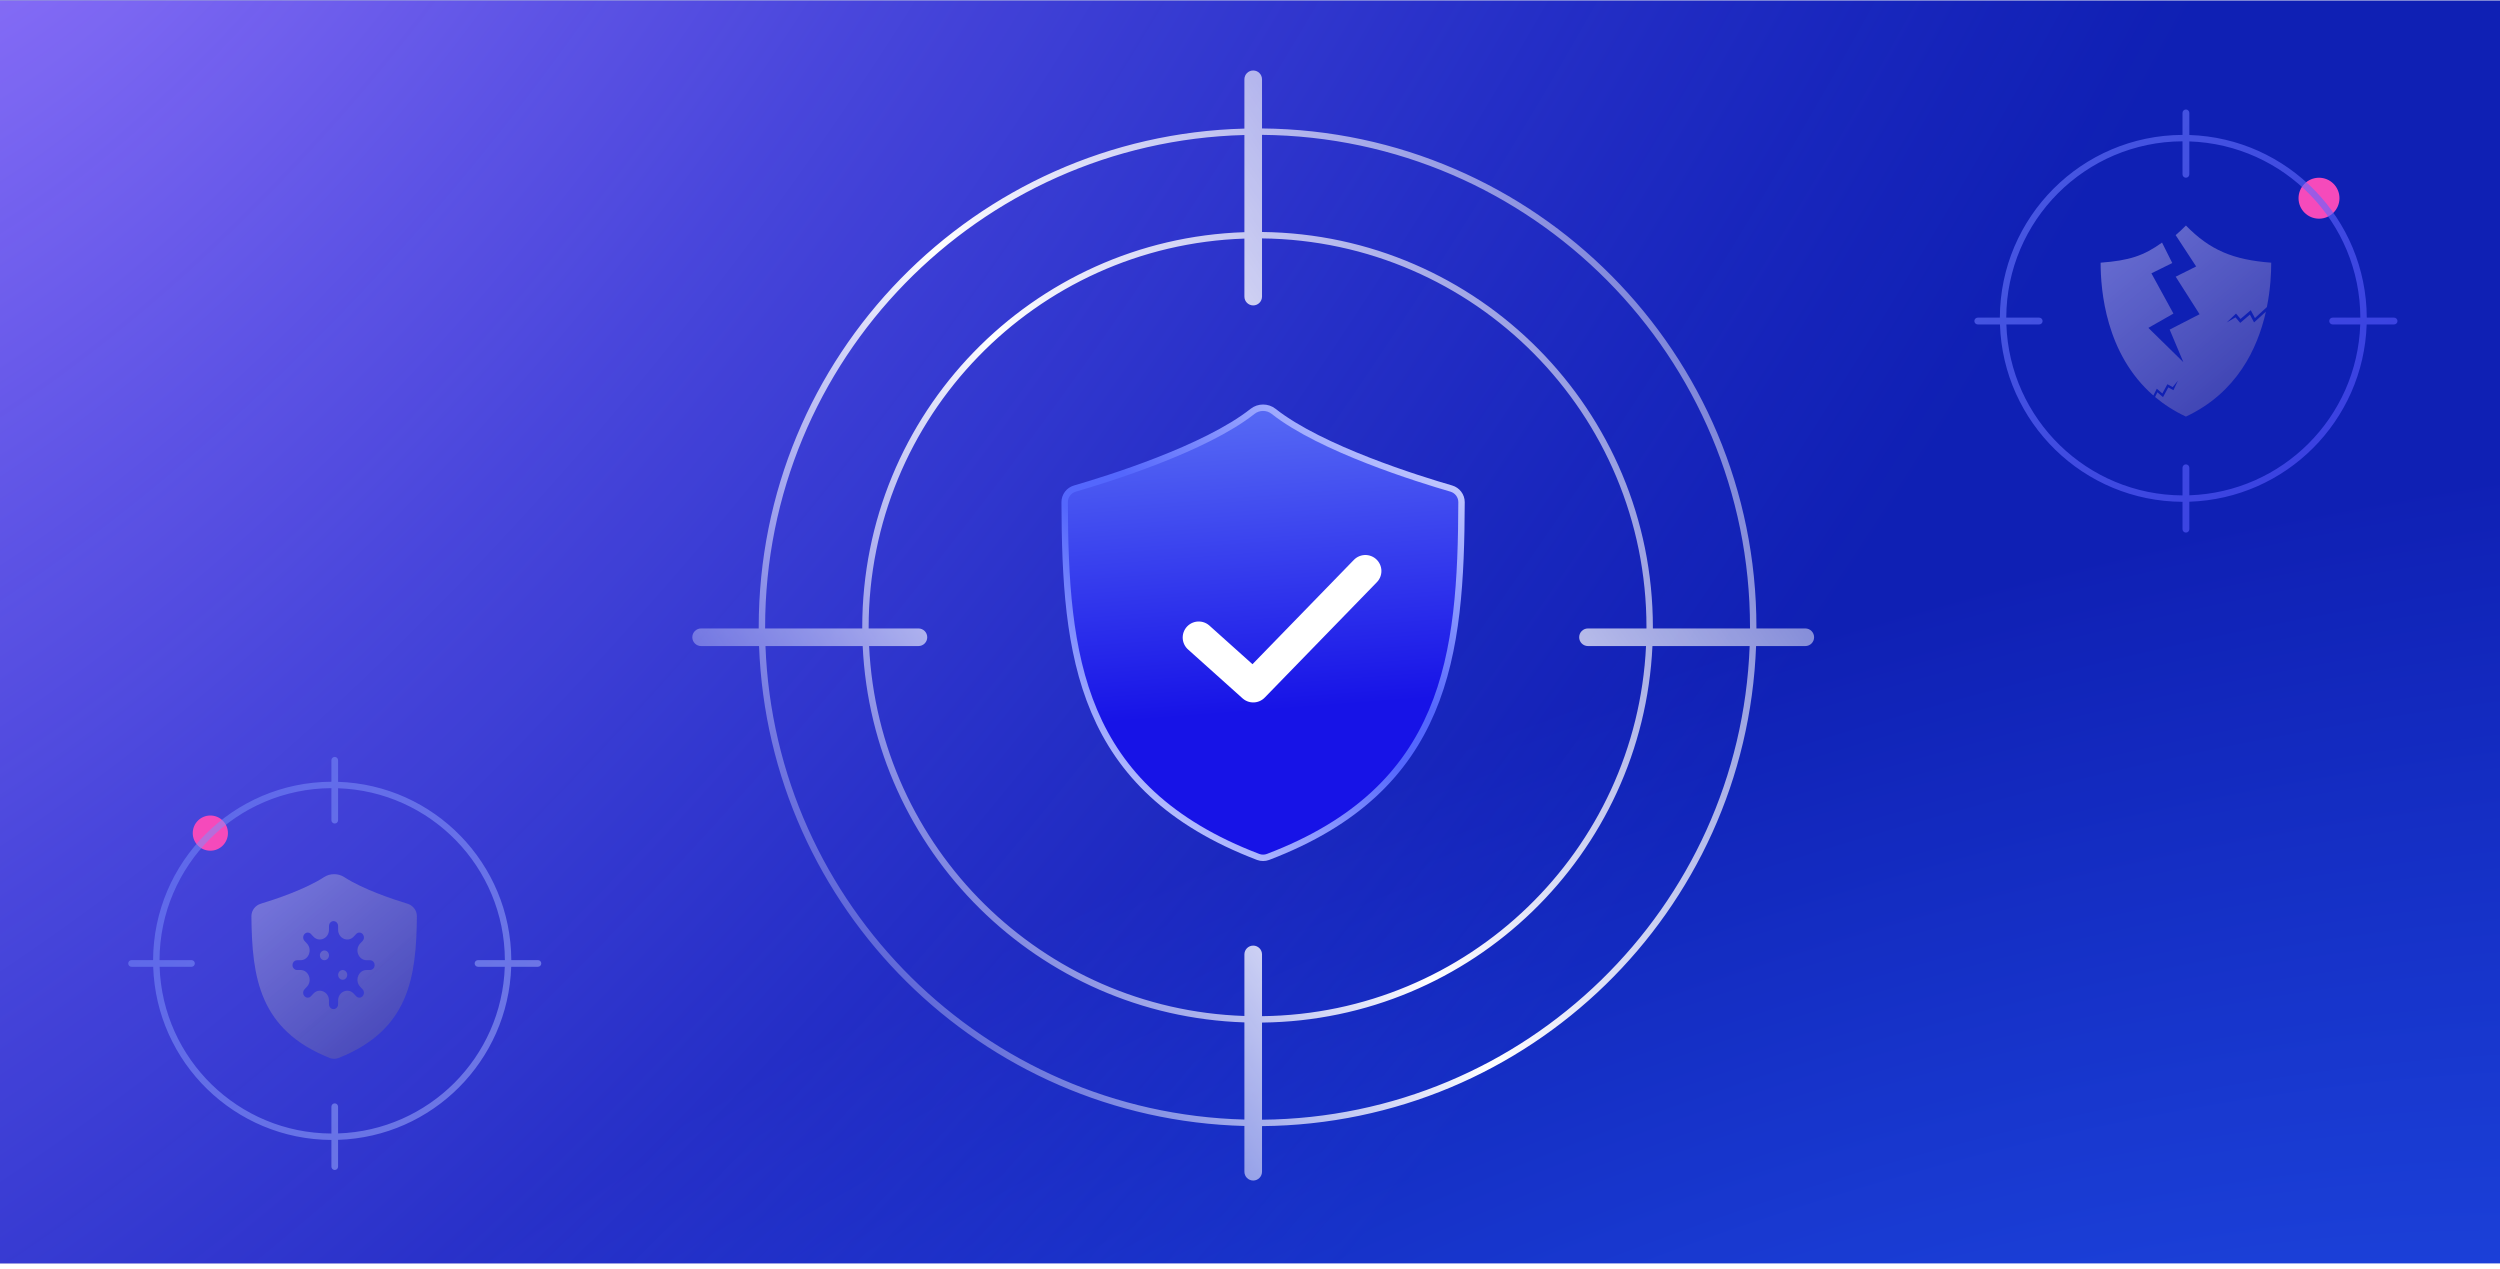 <svg xmlns="http://www.w3.org/2000/svg" width="390" height="198" viewBox="0 0 390 198" fill="none"><g clip-path="url(#clip0_157_636)"><rect y="0.08" width="390" height="197" fill="url(#paint0_radial_157_636)"></rect><rect y="0.08" width="390" height="197" fill="url(#paint1_radial_157_636)"></rect><g style="mix-blend-mode:luminosity"><path d="M198.676 64.165C197.731 63.419 196.353 63.419 195.408 64.165C187.991 70.025 172.677 74.77 167.691 76.212C166.743 76.486 166.083 77.352 166.087 78.339C166.167 102.204 168.259 122.999 196.278 133.684C196.762 133.868 197.322 133.868 197.806 133.684C225.825 122.999 227.917 102.204 227.998 78.339C228.001 77.352 227.341 76.486 226.393 76.212C221.407 74.77 206.093 70.025 198.676 64.165Z" fill="url(#paint2_linear_157_636)"></path><path d="M198.676 64.165C197.731 63.419 196.353 63.419 195.408 64.165C187.991 70.025 172.677 74.77 167.691 76.212C166.743 76.486 166.083 77.352 166.087 78.339C166.167 102.204 168.259 122.999 196.278 133.684C196.762 133.868 197.322 133.868 197.806 133.684C225.825 122.999 227.917 102.204 227.998 78.339C228.001 77.352 227.341 76.486 226.393 76.212C221.407 74.77 206.093 70.025 198.676 64.165Z" stroke="url(#paint3_radial_157_636)"></path></g><path d="M187 99.453L195.506 107.08L213 89.08" stroke="white" stroke-width="5" stroke-linecap="round" stroke-linejoin="round"></path><g style="mix-blend-mode:luminosity"><path fill-rule="evenodd" clip-rule="evenodd" d="M195.5 10.996C196.259 10.996 196.874 11.611 196.874 12.37V20.038C239.535 20.41 274.002 55.108 274.002 97.856L274.002 98.037H281.626C282.385 98.037 283 98.653 283 99.412C283 100.171 282.385 100.786 281.626 100.786H273.948C272.416 142.179 238.556 175.311 196.874 175.675V182.789C196.874 183.548 196.259 184.163 195.5 184.163C194.741 184.163 194.126 183.548 194.126 182.789V175.652C153.07 174.588 119.927 141.728 118.412 100.786H109.374C108.615 100.786 108 100.171 108 99.412C108 98.653 108.615 98.037 109.374 98.037H118.358L118.358 97.856C118.358 55.563 152.095 21.15 194.126 20.061V12.37C194.126 11.611 194.741 10.996 195.5 10.996ZM196.874 174.675C238.003 174.311 271.416 141.627 272.947 100.786H257.782C256.263 133.256 229.635 159.162 196.874 159.523V174.675ZM194.126 159.494V174.651C153.623 173.588 120.927 141.175 119.413 100.786H134.578C136.075 132.806 161.991 158.442 194.126 159.494ZM196.874 158.523V148.888C196.874 148.129 196.259 147.514 195.5 147.514C194.741 147.514 194.126 148.129 194.126 148.888V158.493C162.544 157.442 137.075 132.254 135.579 100.786H143.275C144.034 100.786 144.649 100.171 144.649 99.412C144.649 98.653 144.034 98.037 143.275 98.037H135.51L135.51 97.857C135.51 65.037 161.569 38.304 194.126 37.221V46.27C194.126 47.029 194.741 47.645 195.5 47.645C196.259 47.645 196.874 47.029 196.874 46.27V37.191C230.062 37.563 256.85 64.581 256.85 97.857L256.85 98.037H247.725C246.966 98.037 246.351 98.653 246.351 99.412C246.351 100.171 246.966 100.786 247.725 100.786H256.781C255.263 132.704 229.082 158.162 196.874 158.523ZM119.358 97.856C119.358 56.116 152.648 22.15 194.126 21.061V36.22C161.017 37.304 134.51 64.485 134.51 97.857L134.51 98.037H119.358L119.358 97.856ZM196.874 21.038V36.19C230.614 36.563 257.85 64.029 257.85 97.857L257.85 98.037H273.002L273.002 97.856C273.002 55.66 238.982 21.41 196.874 21.038Z" fill="url(#paint4_linear_157_636)"></path></g><g filter="url(#filter0_d_157_636)"><path d="M32.813 127.218C31.297 127.218 30.068 128.448 30.068 129.964C30.068 131.481 31.297 132.71 32.813 132.71C34.33 132.71 35.559 131.481 35.559 129.964C35.559 128.448 34.33 127.218 32.813 127.218Z" fill="#F54ABB"></path></g><g style="mix-blend-mode:luminosity" opacity="0.7"><path d="M50.61 148.27C50.56 148.27 50.511 148.276 50.462 148.287C50.374 148.308 50.29 148.345 50.214 148.399C50.097 148.482 50.006 148.601 49.952 148.741C49.898 148.88 49.884 149.034 49.912 149.181C49.939 149.329 50.007 149.465 50.106 149.571C50.166 149.635 50.234 149.687 50.309 149.723C50.36 149.749 50.415 149.768 50.471 149.781C50.609 149.81 50.752 149.795 50.882 149.738C51.012 149.68 51.123 149.582 51.202 149.456C51.227 149.415 51.249 149.372 51.266 149.327C51.303 149.233 51.322 149.134 51.322 149.033C51.322 148.83 51.247 148.637 51.113 148.494C51.025 148.399 50.915 148.332 50.797 148.296C50.736 148.279 50.674 148.27 50.61 148.27Z" fill="url(#paint5_linear_157_636)"></path><path d="M53.457 151.321C53.316 151.321 53.179 151.366 53.062 151.449C52.945 151.533 52.853 151.652 52.8 151.792C52.746 151.93 52.732 152.085 52.759 152.232C52.787 152.38 52.854 152.515 52.954 152.622C53.053 152.729 53.18 152.801 53.318 152.832C53.456 152.861 53.6 152.846 53.73 152.788C53.86 152.731 53.971 152.632 54.049 152.507C54.127 152.381 54.169 152.234 54.169 152.083C54.169 151.881 54.094 151.688 53.961 151.545C53.827 151.402 53.646 151.321 53.457 151.321Z" fill="url(#paint6_linear_157_636)"></path><path fill-rule="evenodd" clip-rule="evenodd" d="M50.563 136.823C51.486 136.221 52.768 136.221 53.691 136.823C56.604 138.723 61.227 140.269 63.572 140.981C64.436 141.244 65.042 142.036 65.034 142.939C64.948 152.436 63.83 160.673 52.819 165.044C52.378 165.219 51.876 165.219 51.435 165.044C40.424 160.673 39.305 152.436 39.22 142.939C39.212 142.036 39.818 141.244 40.682 140.981C43.027 140.269 47.65 138.723 50.563 136.823ZM57.728 151.321H57.189C55.921 151.321 55.285 152.963 56.182 153.925L56.564 154.334C56.698 154.477 56.773 154.671 56.773 154.873C56.773 155.075 56.698 155.269 56.564 155.412C56.431 155.555 56.249 155.636 56.061 155.636C55.872 155.636 55.691 155.555 55.557 155.412L55.176 155.003C54.279 154.042 52.745 154.723 52.745 156.082V156.66C52.745 156.709 52.741 156.758 52.732 156.806C52.706 156.953 52.638 157.09 52.537 157.198C52.403 157.341 52.222 157.422 52.034 157.422C51.845 157.422 51.664 157.341 51.53 157.198C51.397 157.055 51.322 156.862 51.322 156.66V156.082C51.322 154.723 49.788 154.042 48.891 155.003L48.51 155.412C48.444 155.482 48.365 155.539 48.279 155.578C48.193 155.615 48.1 155.636 48.007 155.636C47.913 155.636 47.821 155.615 47.734 155.578C47.648 155.539 47.569 155.482 47.503 155.412C47.437 155.341 47.385 155.257 47.349 155.165C47.313 155.072 47.295 154.972 47.295 154.873C47.295 154.773 47.313 154.673 47.349 154.581C47.385 154.489 47.437 154.405 47.503 154.334L47.885 153.925C48.782 152.963 48.146 151.321 46.878 151.321H46.339C46.15 151.321 45.969 151.24 45.836 151.097C45.702 150.954 45.627 150.76 45.627 150.558C45.627 150.495 45.634 150.431 45.649 150.37C45.68 150.239 45.744 150.117 45.836 150.019C45.919 149.93 46.021 149.865 46.132 149.829C46.198 149.807 46.268 149.795 46.339 149.795H46.878C48.146 149.795 48.782 148.152 47.885 147.191L47.503 146.782C47.449 146.724 47.404 146.658 47.371 146.587C47.321 146.482 47.295 146.363 47.295 146.243C47.295 146.199 47.298 146.154 47.305 146.11C47.331 145.957 47.399 145.816 47.503 145.705C47.637 145.562 47.818 145.481 48.007 145.481C48.195 145.481 48.376 145.562 48.51 145.705L48.891 146.113C49.788 147.074 51.322 146.394 51.322 145.034V144.456C51.322 144.254 51.397 144.061 51.53 143.918C51.602 143.841 51.687 143.782 51.779 143.744C51.86 143.711 51.946 143.694 52.034 143.694C52.222 143.694 52.403 143.775 52.537 143.918C52.587 143.971 52.63 144.033 52.662 144.1C52.716 144.208 52.745 144.331 52.745 144.456V145.034C52.745 146.394 54.279 147.074 55.176 146.113L55.557 145.705C55.627 145.629 55.709 145.572 55.799 145.534C55.881 145.499 55.97 145.481 56.061 145.481C56.249 145.481 56.431 145.562 56.564 145.705C56.605 145.749 56.641 145.798 56.671 145.852C56.737 145.969 56.773 146.103 56.773 146.243C56.773 146.446 56.698 146.639 56.564 146.782L56.182 147.191C55.285 148.152 55.921 149.795 57.189 149.795H57.728C57.917 149.795 58.098 149.876 58.232 150.019C58.365 150.162 58.44 150.356 58.44 150.558C58.44 150.76 58.365 150.954 58.232 151.097C58.098 151.24 57.917 151.321 57.728 151.321Z" fill="url(#paint7_linear_157_636)"></path></g><g style="mix-blend-mode:luminosity" opacity="0.5"><path fill-rule="evenodd" clip-rule="evenodd" d="M52.739 118.599C52.739 118.312 52.507 118.08 52.22 118.08C51.933 118.08 51.7 118.312 51.7 118.599V121.952C36.364 122.018 23.944 134.44 23.883 149.778H20.52C20.233 149.778 20 150.01 20 150.297C20 150.584 20.233 150.817 20.52 150.817H23.898C24.385 165.779 36.635 177.767 51.7 177.831V181.999C51.7 182.286 51.933 182.519 52.22 182.519C52.507 182.519 52.739 182.286 52.739 181.999V177.817C67.439 177.343 79.269 165.515 79.748 150.817H83.92C84.207 150.817 84.439 150.584 84.439 150.297C84.439 150.01 84.207 149.778 83.92 149.778H79.763C79.702 134.706 67.708 122.449 52.739 121.966V118.599ZM78.762 149.778C78.702 135.258 67.156 123.449 52.739 122.967V127.954C52.739 128.241 52.507 128.473 52.22 128.473C51.933 128.473 51.7 128.241 51.7 127.954V122.952C36.916 123.018 24.944 134.992 24.883 149.778L29.874 149.778C30.161 149.778 30.394 150.01 30.394 150.297C30.394 150.584 30.161 150.817 29.874 150.817H24.898C25.385 165.227 37.187 176.767 51.7 176.831V172.645C51.7 172.358 51.933 172.126 52.22 172.126C52.507 172.126 52.739 172.358 52.739 172.645V176.816C66.886 176.343 78.27 164.963 78.747 150.817H74.565C74.278 150.817 74.046 150.584 74.046 150.297C74.046 150.01 74.278 149.778 74.565 149.778H78.762Z" fill="url(#paint8_linear_157_636)"></path></g><g filter="url(#filter1_d_157_636)"><path d="M361.765 27.727C360.001 27.727 358.571 29.157 358.571 30.92C358.571 32.684 360.001 34.114 361.765 34.114C363.528 34.114 364.958 32.684 364.958 30.92C364.958 29.157 363.528 27.727 361.765 27.727Z" fill="#F54ABB"></path></g><g style="mix-blend-mode:luminosity" opacity="0.7"><path d="M350.986 49.081L349.472 50.371L348.742 49.508L347.378 50.295L348.817 48.918L349.523 49.752L351.117 48.393L351.772 49.62L353.633 47.903C354.194 45.111 354.311 42.633 354.311 40.98C348.334 40.526 344.755 39.015 341.003 35.18C340.468 35.727 339.937 36.225 339.401 36.681L342.6 41.568L339.407 43.165L343.133 49.02L338.468 51.419L340.607 56.501L335.148 51.149L339.056 48.918L335.62 42.638L338.874 41.035L337.277 37.842C334.408 39.905 332.178 40.64 327.696 40.98C327.696 45.297 328.489 55.232 335.923 61.7L336.462 60.633L337.326 61.383L338.114 59.937L338.937 60.39L339.76 59.378L339.056 60.869L338.26 60.431L337.43 61.955L336.556 61.197L336.193 61.931C337.566 63.085 339.157 64.123 341.003 64.989C348.942 61.264 352.185 54.383 353.481 48.617L351.634 50.295L350.986 49.081Z" fill="url(#paint9_linear_157_636)"></path></g><g style="mix-blend-mode:luminosity" opacity="0.6"><path fill-rule="evenodd" clip-rule="evenodd" d="M341.536 17.612C341.536 17.318 341.297 17.08 341.003 17.08C340.709 17.08 340.471 17.318 340.471 17.612V21.045C324.76 21.112 312.038 33.838 311.977 49.551H308.532C308.238 49.551 308 49.789 308 50.083C308 50.377 308.238 50.615 308.532 50.615H311.992C312.493 65.939 325.041 78.217 340.471 78.283V82.554C340.471 82.848 340.709 83.086 341.003 83.086C341.297 83.086 341.536 82.848 341.536 82.554V78.268C356.591 77.782 368.708 65.669 369.2 50.615H373.475C373.769 50.615 374.007 50.377 374.007 50.083C374.007 49.789 373.769 49.551 373.475 49.551H369.215C369.155 34.111 356.869 21.554 341.536 21.059V17.612ZM368.215 49.551C368.156 34.663 356.317 22.554 341.536 22.06V27.194C341.536 27.488 341.297 27.726 341.003 27.726C340.709 27.726 340.471 27.488 340.471 27.194V22.045C325.313 22.112 313.038 34.391 312.977 49.551H318.114C318.408 49.551 318.646 49.789 318.646 50.083C318.646 50.377 318.408 50.615 318.114 50.615H312.993C313.493 65.387 325.593 77.217 340.471 77.283V72.972C340.471 72.678 340.709 72.44 341.003 72.44C341.297 72.44 341.536 72.678 341.536 72.972V77.267C356.038 76.783 367.708 65.117 368.199 50.615H363.893C363.599 50.615 363.361 50.377 363.361 50.083C363.361 49.789 363.599 49.551 363.893 49.551H368.215Z" fill="url(#paint10_linear_157_636)"></path></g></g><defs><filter id="filter0_d_157_636" x="25.336" y="122.487" width="14.955" height="14.955" filterUnits="userSpaceOnUse" color-interpolation-filters="sRGB"><feGaussianBlur stdDeviation="2.366"></feGaussianBlur></filter><filter id="filter1_d_157_636" x="353.839" y="22.995" width="15.851" height="15.85" filterUnits="userSpaceOnUse" color-interpolation-filters="sRGB"><feGaussianBlur stdDeviation="2.366"></feGaussianBlur></filter><radialGradient id="paint0_radial_157_636" cx="0" cy="0" r="1" gradientUnits="userSpaceOnUse" gradientTransform="translate(292.5 319.08) rotate(-112.527) scale(212.731 421.143)"><stop stop-color="#2D75FF"></stop><stop offset="1" stop-color="#0B1996"></stop></radialGradient><radialGradient id="paint1_radial_157_636" cx="0" cy="0" r="1" gradientUnits="userSpaceOnUse" gradientTransform="translate(5.8224e-06 -54.42) rotate(36.638) scale(320.903 635.289)"><stop stop-color="#9D7BFF"></stop><stop offset="1" stop-color="#192EF0" stop-opacity="0.33"></stop></radialGradient><linearGradient id="paint2_linear_157_636" x1="202" y1="110.58" x2="197.466" y2="50.85" gradientUnits="userSpaceOnUse"><stop stop-color="#1713E7"></stop><stop offset="1" stop-color="#6881F8"></stop></linearGradient><radialGradient id="paint3_radial_157_636" cx="0" cy="0" r="1" gradientUnits="userSpaceOnUse" gradientTransform="translate(234.249 57.879) rotate(124.489) scale(106.838 192.052)"><stop stop-color="white"></stop><stop offset="0.481" stop-color="#5467FD"></stop><stop offset="0.572" stop-color="#5467FD"></stop><stop offset="1" stop-color="white"></stop></radialGradient><linearGradient id="paint4_linear_157_636" x1="256.479" y1="9.023" x2="82.327" y2="127.951" gradientUnits="userSpaceOnUse"><stop stop-color="white" stop-opacity="0.31"></stop><stop offset="0.516" stop-color="white"></stop><stop offset="1" stop-color="#CBD2FF" stop-opacity="0"></stop></linearGradient><linearGradient id="paint5_linear_157_636" x1="61.253" y1="164.38" x2="36.244" y2="134.425" gradientUnits="userSpaceOnUse"><stop stop-color="#4E4DAF"></stop><stop offset="1" stop-color="#9998E5"></stop></linearGradient><linearGradient id="paint6_linear_157_636" x1="61.253" y1="164.38" x2="36.244" y2="134.425" gradientUnits="userSpaceOnUse"><stop stop-color="#4E4DAF"></stop><stop offset="1" stop-color="#9998E5"></stop></linearGradient><linearGradient id="paint7_linear_157_636" x1="61.253" y1="164.38" x2="36.244" y2="134.425" gradientUnits="userSpaceOnUse"><stop stop-color="#4E4DAF"></stop><stop offset="1" stop-color="#9998E5"></stop></linearGradient><linearGradient id="paint8_linear_157_636" x1="90.156" y1="173.684" x2="18.442" y2="116.521" gradientUnits="userSpaceOnUse"><stop stop-color="#B6C2FF"></stop><stop offset="1" stop-color="#6982FA"></stop></linearGradient><linearGradient id="paint9_linear_157_636" x1="350.413" y1="64.166" x2="324.514" y2="33.26" gradientUnits="userSpaceOnUse"><stop stop-color="#4E4DAF"></stop><stop offset="1" stop-color="#9998E5"></stop></linearGradient><linearGradient id="paint10_linear_157_636" x1="379.863" y1="74.037" x2="306.404" y2="15.482" gradientUnits="userSpaceOnUse"><stop stop-color="#524FFF"></stop><stop offset="1" stop-color="#7083FF"></stop></linearGradient><clipPath id="clip0_157_636"><rect width="390" height="197" fill="white" transform="translate(0 0.08)"></rect></clipPath></defs></svg>